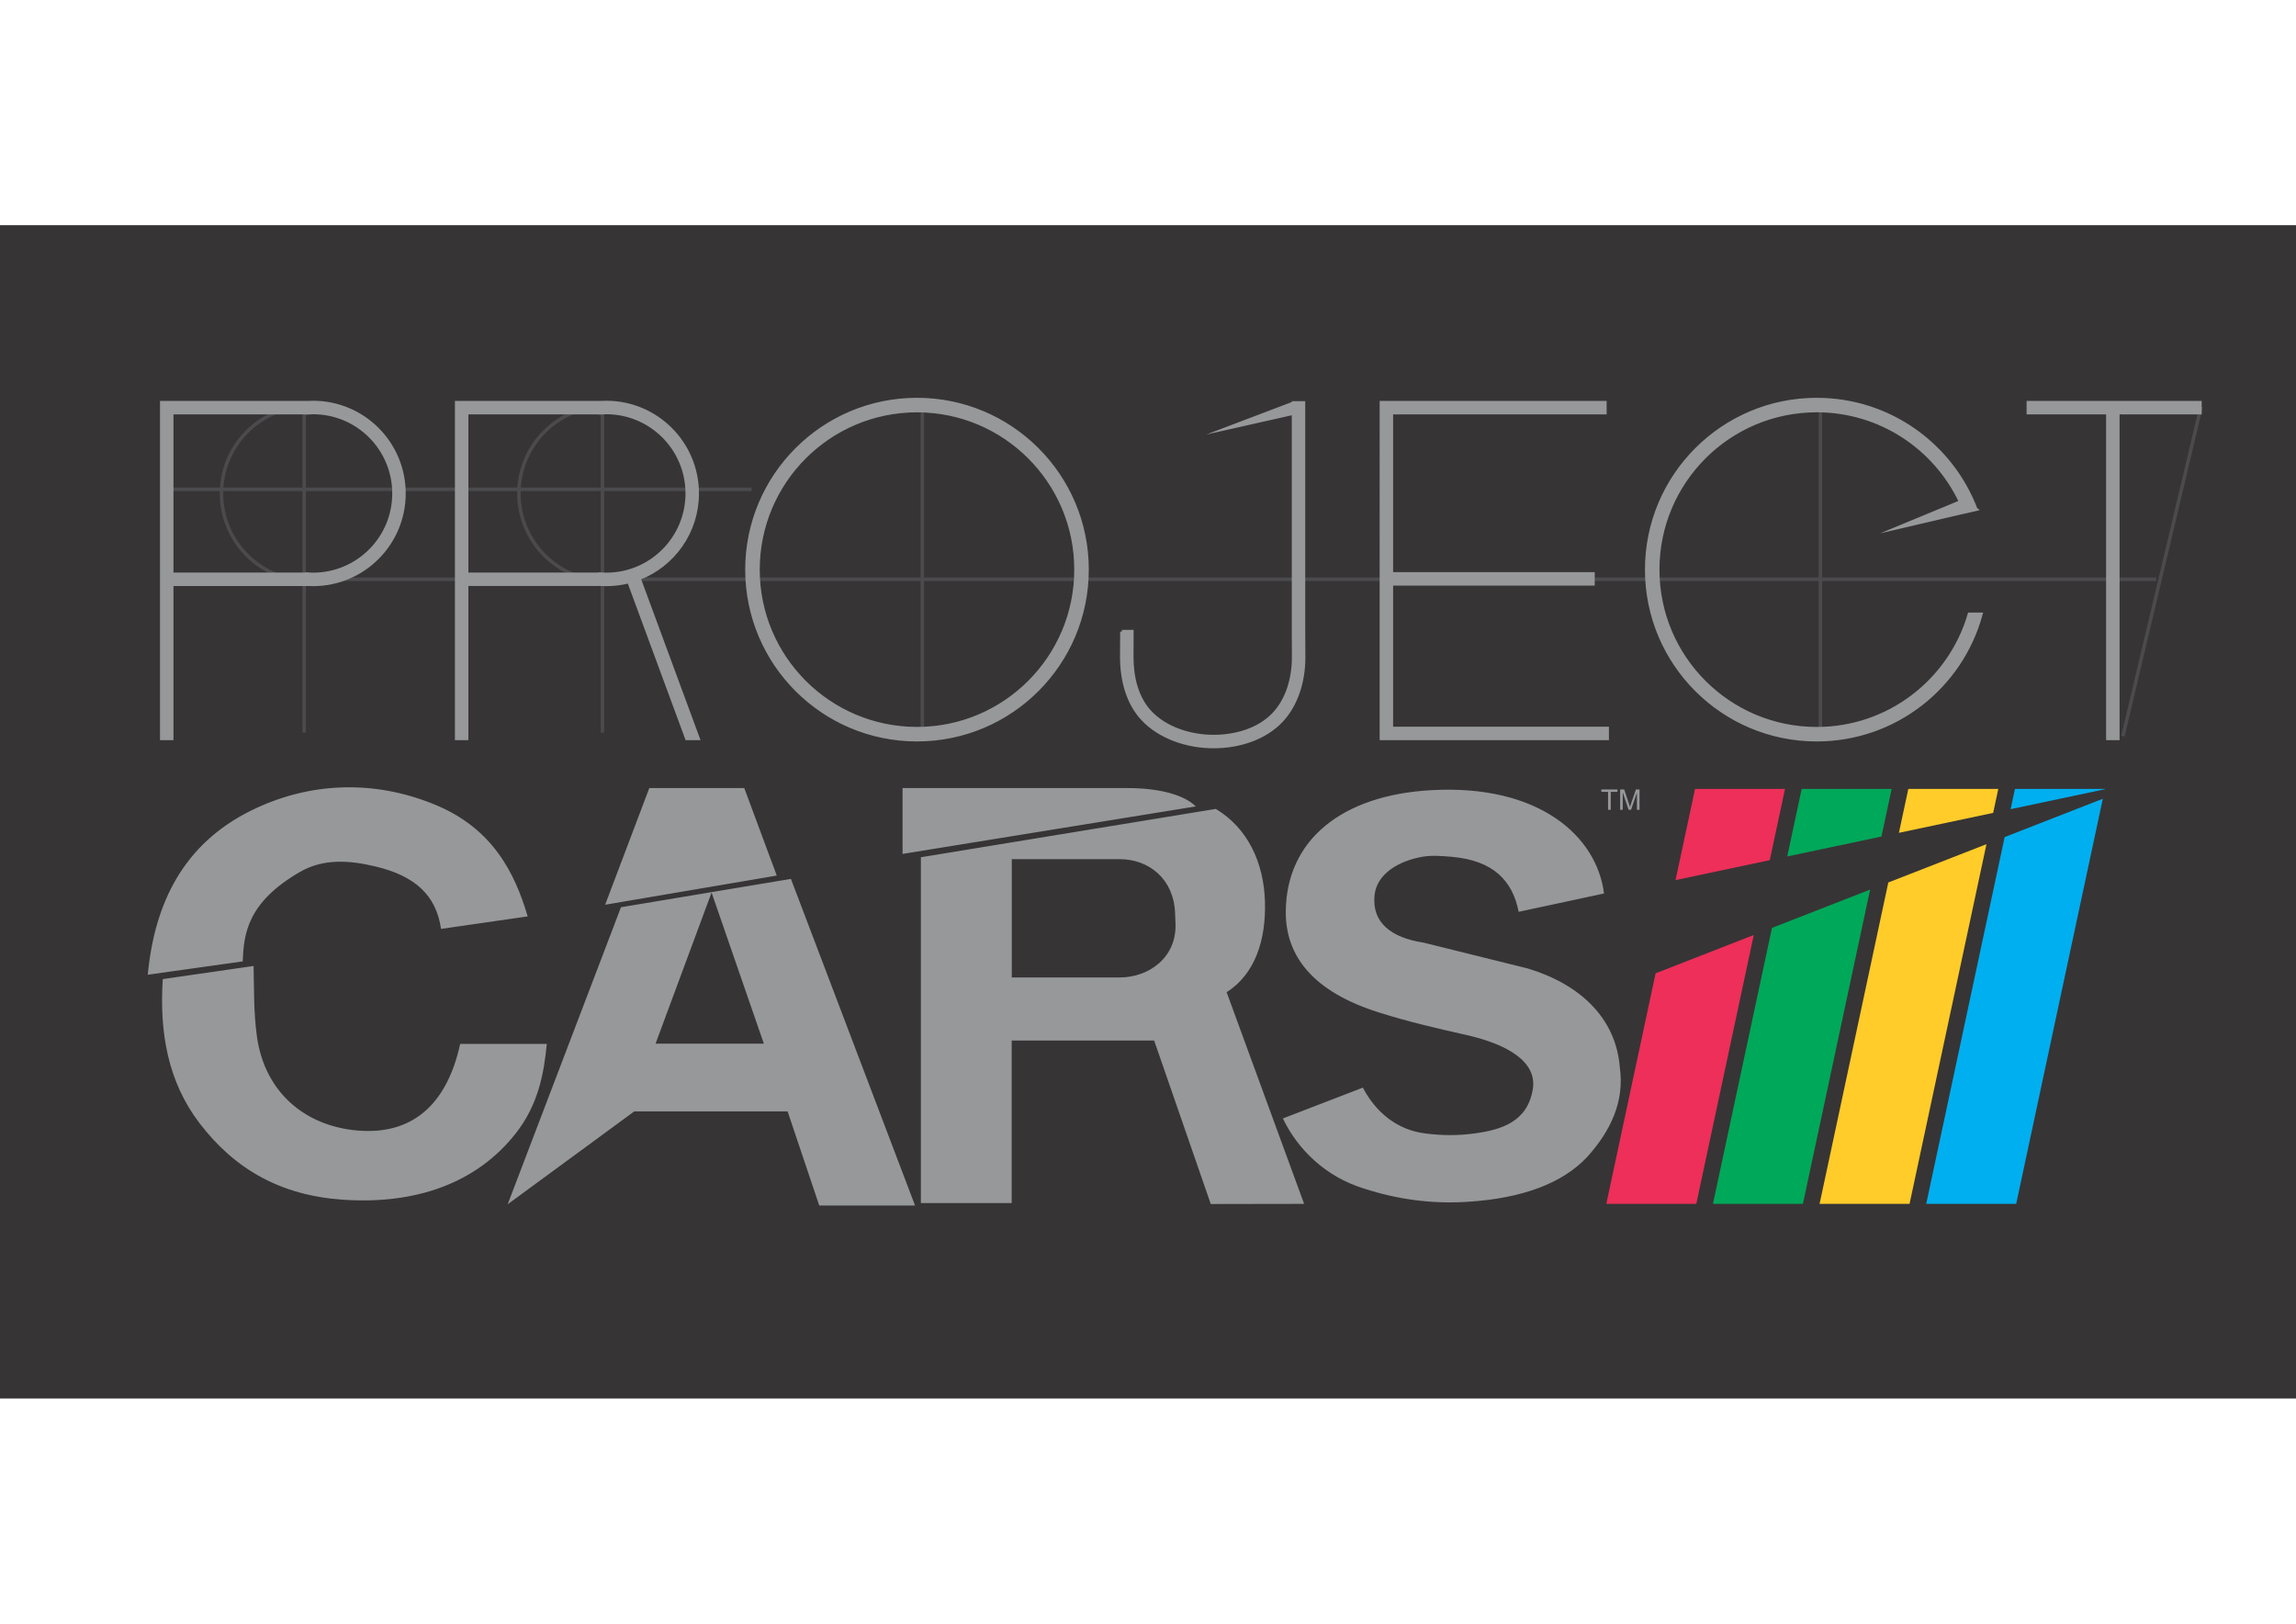 <svg clip-rule="evenodd" fill-rule="evenodd" height="210mm" image-rendering="optimizeQuality" shape-rendering="geometricPrecision" text-rendering="geometricPrecision" viewBox="9136.3 6569.72 11657.11 5938.53" width="297mm" xmlns="http://www.w3.org/2000/svg"><g stroke-miterlimit="22.926" stroke-width="17.64"><path d="m9136.3 6569.72h11657.11v5938.53h-11657.11z" fill="#373435" stroke="#373435"/><g fill="none" stroke="#4b4b4d"><circle cx="12214.52" cy="7922.72" r="443.72"/><circle cx="13792.06" cy="8309.4" r="807.43"/><circle cx="10704.51" cy="7922.72" r="443.72"/><path d="m20083.35 8358.42h-9897.55m2766.24-456.81h-2969.27m697.9 1235.09v-1662.28m1514.24 1662.28v-1662.28m1624.22 1662.28v-1662.28m4559.64 1662.28v-1662.28m1535.8 1679.93 396.79-1672.21"/></g></g><path d="m10148.83 11118.66c-159.76-209.49-203.64-458.84-186.11-730.69l461.04-66.61c2.82 122.66.12 235.88 16.92 357.41 39.01 282.13 242.95 455.49 511.8 477.96s450.46-121.72 520.26-439.89h439.89c-14.86 150.86-43.31 307.65-156.5 452.58-200.9 257.22-513.56 363.78-879.79 338.37-312.84-21.7-547.07-152.52-727.51-389.13zm262.24-1586.15c-344.43 170.1-490.36 471.48-524.48 833.26l482.18-67.67c4.72-142.58 25.79-299.77 287.63-452.59 121.59-70.96 253.07-60.82 384.9-29.61 202.57 47.97 309.5 146.45 334.15 317.23l439.89-63.44c-65.46-222.47-178.79-446.75-469.5-566.78-317.81-131.23-646.3-112.86-934.77 29.6zm1945.68 1526.93-642.92 471.62 575.24-1507.9 862.87-143.81 630.23 1658.05h-486.42l-160.73-477.96zm657.72-343.67h-549.86l284.45-767.16zm-581.59-1297.46-224.17 592.16 871.32-148.04-164.96-444.12zm2774.71 93.05-1488.87 241.1v-334.15h1144.14c148.11 0 281.28 30.31 344.73 93.05zm852.29 1939.33c-195.14-60.05-335.75-200.02-410.28-355.29l406.05-156.5c65.16 124.38 173.17 214.93 317.23 232.63 87.16 10.71 161.86 11.62 248.5.01 137.82-18.47 269.53-58.6 297.13-224.18 23.32-139.85-129.45-228.37-334.14-274.94-160.62-36.53-286.17-64.85-444.13-114.2-338.15-105.64-478.44-287.39-475.85-516.03 4.05-357.12 279.58-587.5 738.09-613.3 550.06-30.96 841.27 234.67 877.67 524.48l-433.54 93.05c-30.26-157.3-128.21-260.49-338.38-279.16-58.6-5.21-106.03-8.39-152.27 0-119.92 21.77-230.61 86.81-241.09 196.68-13.15 137.79 84.37 213.56 249.55 238.98 186.11 46.53 342.61 84.6 528.72 131.12 267.27 80.78 448.24 253.38 467.38 503.34 23.54 169.31-43.97 319.23-167.08 454.7-122.89 130.35-324.05 208.72-604.85 226.29-182.01 12.08-357.99-12.08-528.71-67.68zm-2248.11 74.03v-1755.34l1497.33-245.33c162.14 97.29 243.55 272.47 249.55 469.5 6.01 197.03-50.76 369.4-194.57 461.04l393.37 1074.35-473.94.78-287.41-829.8h-723.28v824.8zm461.49-1745.64h547.06c150.66 0 275.24 101.51 281.97 272.87l2.11 53.82c6.74 171.44-133.43 273.93-284.08 273.93h-547.06zm3027.39-250.67v-90.9h-33.98v-12.13h81.63v12.13h-33.97v90.9zm61.33 0v-103.03h20.7l24.31 73.06 4.96 15.19 5.48-16.47 24.75-71.78h18.2v103.03h-13.24v-86.26l-29.75 86.26h-12.57l-29.6-87.81v87.81z" fill="#96989a"/><path d="m18915.98 11528.95h456.81l439.79-2056.43-498.4 194.5zm906.93-2104.72.36-1.68h-456.81l-22.01 102.92z" fill="#00afef"/><path d="m17291.76 11528.95h456.81l291.9-1364.88-498.41 194.51zm829.95-1744.76 77.34-361.64h-456.81l-98.99 462.89z" fill="#ed2f59"/><path d="m17833.17 11528.95h456.81l341.2-1595.4-498.41 194.51zm855.61-1864.75 51.68-241.65h-456.81l-73.33 342.9z" fill="#00a859"/><path d="m18374.58 11528.95h456.81l390.49-1825.91-498.41 194.5zm881.27-1984.73 26.01-121.67h-456.8l-47.68 222.91z" fill="#ffcc29"/><path d="m19838.12 7461.65h467.69v50.75h-416.94v1653.83h-50.75v-1653.83h-403.67v-50.75zm-1477.97-15.65c368.79 0 683.5 231.23 807.23 556.59l.13.09-.08.02.19.5-55.04 12.75-.15-.39-327.18 76.47 305.59-126.53c-129.15-273.94-407.75-463.54-730.69-463.54-445.93 0-807.42 361.5-807.42 807.44 0 445.93 361.49 807.43 807.42 807.43 367.21 0 677.11-245.14 775.11-580.67h58.15c-99.6 366.83-434.88 636.64-833.26 636.64-476.84 0-863.39-386.55-863.39-863.4s386.55-863.4 863.39-863.4zm-2210.35 15.65h1134.9v50.75h-1084.14v818.46h1023.6v50.75h-1023.6v733.86h1095.66v50.76h-1146.42zm-1317.47 1162.34h50.75c0 43.1-.64 85.64-.64 128.18 0 105.34 25.75 208.52 91.89 279.76 76.35 82.25 201.64 124.79 323.23 124.79 114.99 0 228.45-35.04 301.95-109.55 71.56-72.54 105.22-183.06 104.72-295l-.44-96.26h-.22v-1141.08l-323.25 72.81 323.25-122.71v-1.97h50.76v1161.03h.08l.65 128.18c.63 123.22-36.72 244.29-114.36 325.55-83.03 86.9-211.36 129.83-343.14 129.83-136.18 0-274.61-48.69-360.24-140.79-74.71-80.35-105.71-195.77-105.71-314.59 0-42.64.72-85.46.72-128.18zm-1040.28-1177.99c476.86 0 863.41 386.55 863.41 863.4s-386.55 863.4-863.41 863.4c-476.84 0-863.39-386.55-863.39-863.4s386.55-863.4 863.39-863.4zm0 55.96c445.94 0 807.44 361.5 807.44 807.44 0 445.93-361.5 807.43-807.44 807.43-445.93 0-807.43-361.5-807.43-807.43 0-445.94 361.5-807.44 807.43-807.44zm-2337.24-40.31h734.14v.06c8.47-.47 16.99-.72 25.57-.72 255.01 0 461.73 206.72 461.73 461.73 0 196.48-122.74 364.27-295.72 430.95l299.85 812.56h-57.11l-293.81-796.21c-36.74 9.42-75.26 14.43-114.94 14.43-8.58 0-17.1-.26-25.57-.73v.01h-683.39v782.5h-50.75zm50.75 50.75v820.57h677.64v-.54c10.34.78 20.78 1.18 31.32 1.18 226.93 0 410.89-183.96 410.89-410.89s-183.96-410.9-410.89-410.9c-10.54 0-20.98.4-31.32 1.18v-.6zm-1548.07-50.75h742.6v.06c8.46-.47 16.98-.72 25.56-.72 255.01 0 461.73 206.72 461.73 461.73s-206.72 461.73-461.73 461.73c-8.58 0-17.1-.26-25.56-.73v.01h-691.85v782.5h-50.75zm50.75 50.75v820.57h686.09v-.54c10.34.78 20.78 1.18 31.32 1.18 226.94 0 410.9-183.96 410.9-410.89s-183.96-410.9-410.9-410.9c-10.54 0-20.98.4-31.32 1.18v-.6z" fill="#96989a" stroke="#96989a" stroke-miterlimit="22.926" stroke-width="17.64"/></svg>
